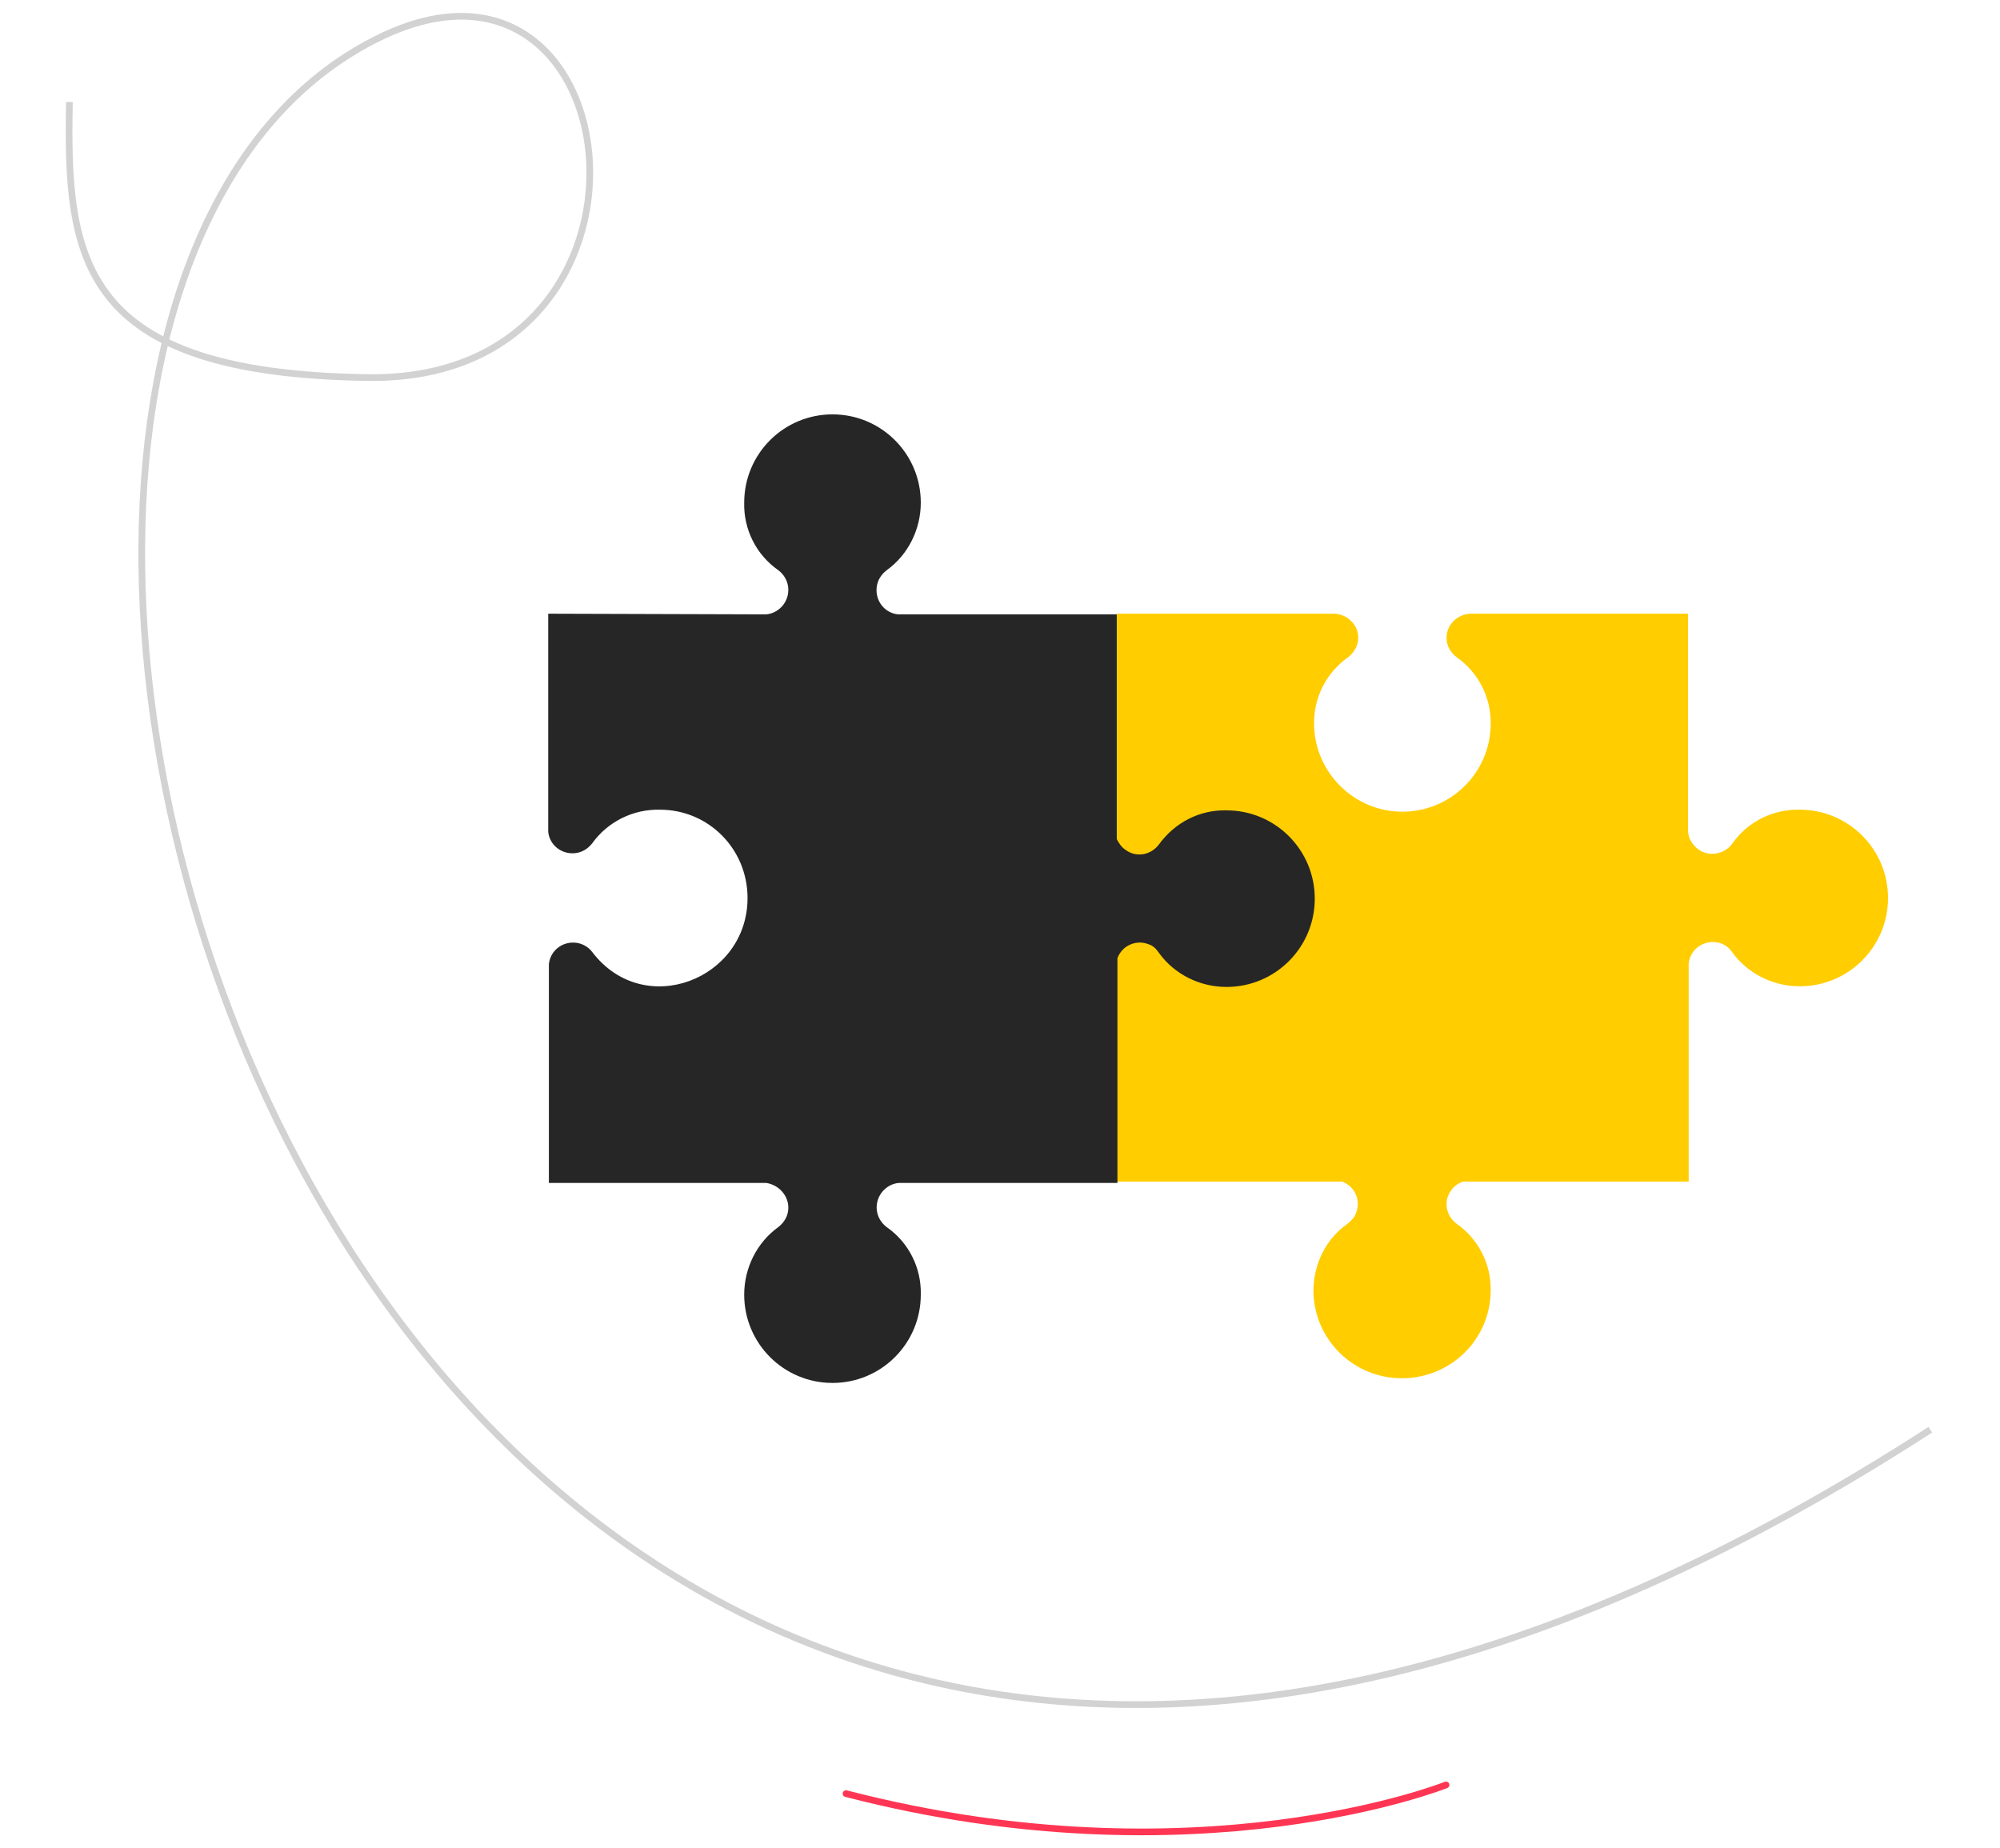 <?xml version="1.0" encoding="utf-8"?>
<!-- Generator: Adobe Illustrator 25.3.1, SVG Export Plug-In . SVG Version: 6.00 Build 0)  -->
<svg version="1.1" id="Layer_1" xmlns="http://www.w3.org/2000/svg" xmlns:xlink="http://www.w3.org/1999/xlink" x="0px" y="0px"
	 viewBox="0 0 299 276.3" style="enable-background:new 0 0 299 276.3;" xml:space="preserve">
<style type="text/css">
	.st0{fill:none;stroke:#D2D2D2;stroke-miterlimit:10;}
	.st1{fill:none;stroke:#FF3653;stroke-linecap:round;stroke-miterlimit:10;}
	.st2{fill:#FFCD00;}
	.st3{fill:#262626;}
</style>
<g id="Group_494" transform="translate(424.281 326.345)">
	<path id="Path_320" class="st0" d="M-135.7-112.6C-370.8,39.5-459.3-276.3-367.4-320.8c38.2-18.5,45.8,51.6-1.9,50.9
		c-43-0.6-45.1-17.6-44.6-41.2"/>
	<path id="Path_321" class="st1" d="M-297.8-58.2c52.5,13.6,89.7-1.3,89.7-1.3"/>
	<g id="Group_493" transform="translate(58.377 48.704)">
		<path id="Path_322" class="st2" d="M-259.8-182c0.1-4-1.8-7.8-5.1-10.1l0,0c-1.6-1.2-2-3.4-0.8-5c0.4-0.6,1-1,1.7-1.3h33.8V-231
			c0.2-2,2-3.4,4-3.2c1,0.1,1.9,0.6,2.5,1.5l0,0c2.3,3.2,6.1,5.1,10.1,5.1c7.3,0,13.2-5.9,13.2-13.2c0-7.3-5.9-13.2-13.2-13.2
			c-4-0.1-7.8,1.8-10.1,5.1l0,0c-1.2,1.6-3.5,2-5.1,0.8c-0.8-0.6-1.4-1.5-1.5-2.6l0-32.6h-32.4c-2,0-3.7,1.6-3.7,3.6c0,0,0,0,0,0
			c0,1.2,0.6,2.2,1.5,2.9l0,0c3.3,2.3,5.2,6.1,5.1,10.1c-0.1,7.3-6.1,13.1-13.4,13c-7.1-0.1-12.9-5.9-13-13c-0.1-4,1.8-7.8,5.1-10.1
			v0c0.9-0.7,1.5-1.8,1.5-2.9c0-2-1.7-3.6-3.7-3.6c0,0,0,0,0,0h-32.4l0,32.6c-0.2,2-2,3.4-4,3.2c-1-0.1-1.9-0.6-2.6-1.5l0,0
			c-2.3-3.2-6.1-5.1-10.1-5.1c-7.3,0-13.2,5.9-13.2,13.2c0,7.3,5.9,13.2,13.2,13.2c4,0.1,7.8-1.8,10.1-5.1l0,0
			c1.2-1.6,3.5-2,5.1-0.8c0.8,0.6,1.4,1.5,1.5,2.5v32.7h33.7c1.9,0.7,2.8,2.8,2.1,4.6c-0.2,0.7-0.7,1.2-1.3,1.7v0
			c-3.3,2.3-5.1,6.1-5.1,10.1c0.1,7.3,6.1,13.1,13.4,13C-265.7-169.1-259.9-174.8-259.8-182L-259.8-182z"/>
		<path id="Path_323" class="st3" d="M-400.7-283.3l0,32.6c0.2,2,2,3.4,4,3.2c1-0.1,1.9-0.6,2.6-1.5l0,0c2.3-3.2,6.1-5.1,10.1-5
			c7.3,0,13.1,5.9,13.1,13.2c0,0,0,0,0,0c0,12.2-15.5,18.2-23.2,8.1l0,0c-1.2-1.6-3.5-1.9-5.1-0.7c-0.8,0.6-1.3,1.5-1.4,2.5v32.7
			h32.5c1.9,0.3,3.3,1.9,3.3,3.7c0,1.2-0.6,2.2-1.5,2.9h0c-3.2,2.3-5.1,6.1-5.1,10.1c0,7.3,5.9,13.2,13.2,13.2
			c7.3,0,13.2-5.9,13.2-13.2c0.1-4-1.8-7.8-5.1-10.1h0c-1.6-1.2-2-3.4-0.8-5.1c0.6-0.8,1.5-1.4,2.6-1.5h32.7v-33.6
			c0.7-1.9,2.8-2.8,4.6-2.1c0.7,0.2,1.2,0.7,1.6,1.3l0,0c2.3,3.2,6.1,5.1,10.1,5.1c7.3,0,13.2-5.9,13.2-13.2
			c0-7.3-5.9-13.2-13.2-13.2l0,0c-4-0.1-7.7,1.8-10.1,5.1l0,0c-1.2,1.6-3.4,2-5,0.8c-0.6-0.4-1-1-1.3-1.6v-33.6h-32.7
			c-2-0.2-3.4-2-3.2-4c0.1-1,0.6-1.9,1.5-2.6l0,0c3.2-2.3,5.1-6.1,5.1-10.1c0-7.3-5.9-13.2-13.2-13.2c-7.3,0-13.2,5.9-13.2,13.2
			c-0.1,4,1.8,7.8,5.1,10.1l0,0c1.6,1.2,2,3.4,0.8,5.1c-0.6,0.8-1.5,1.4-2.6,1.5L-400.7-283.3L-400.7-283.3L-400.7-283.3z"/>
	</g>
</g>
</svg>
